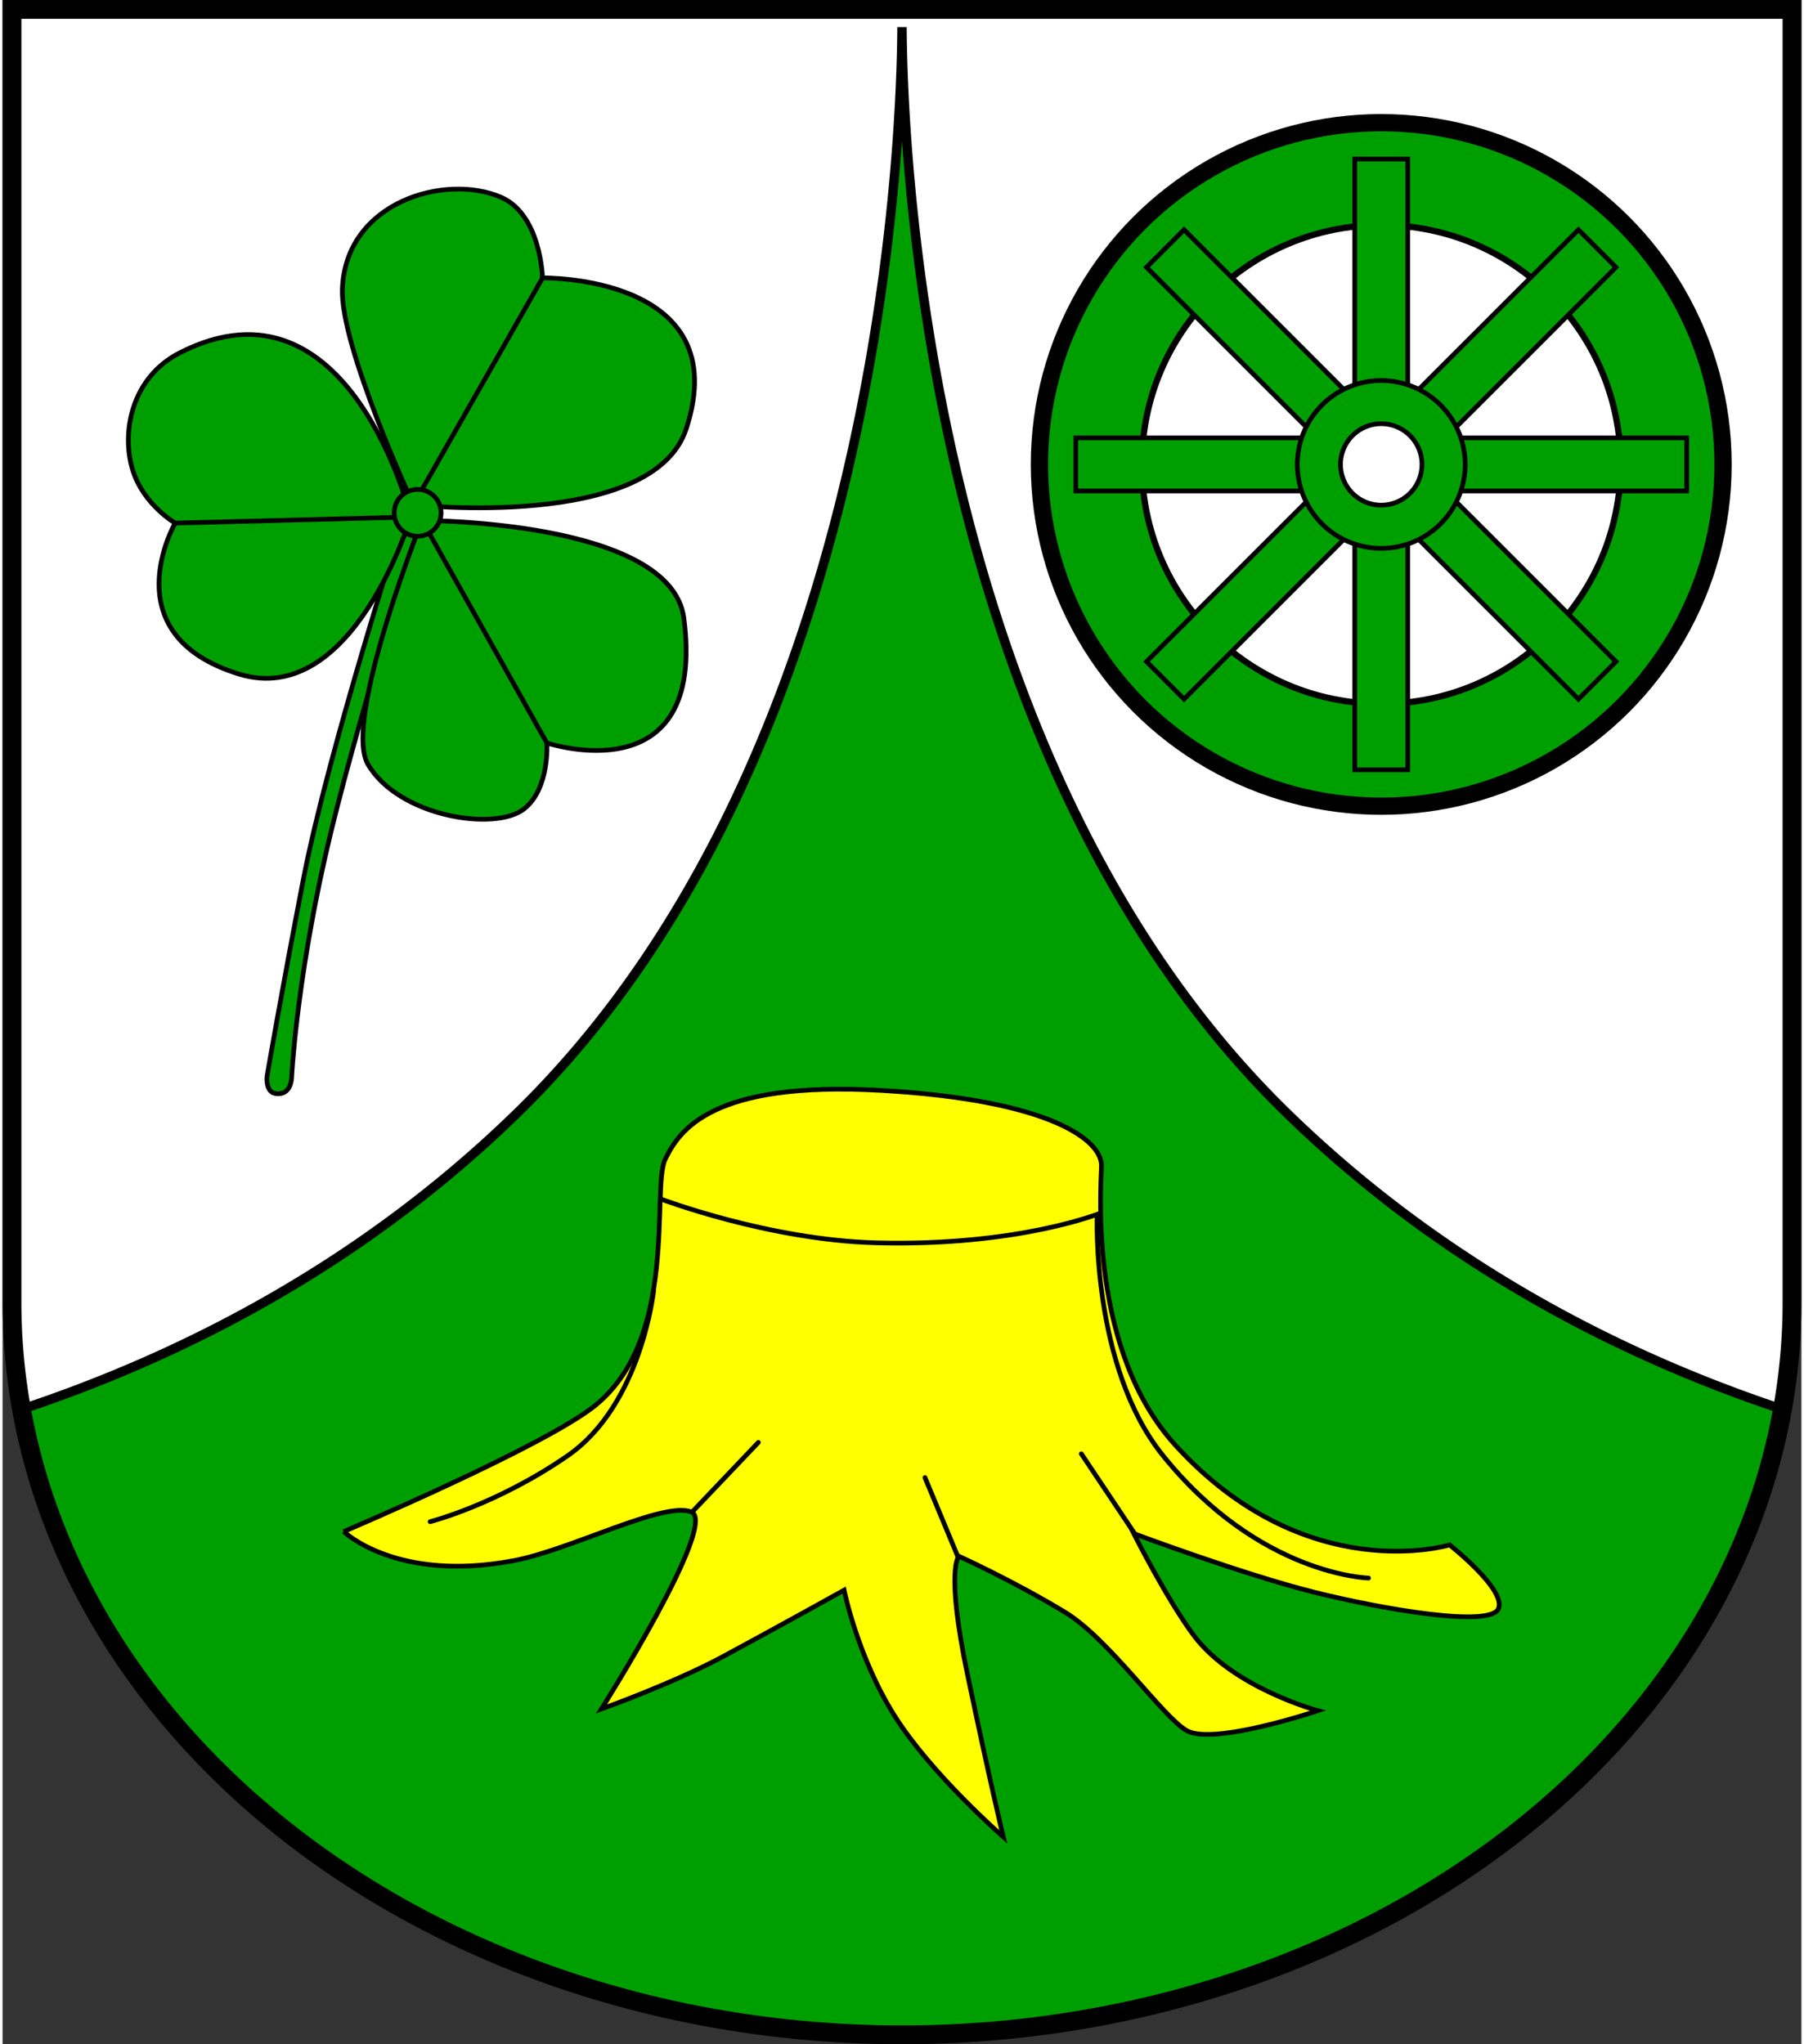 <?xml version="1.0" encoding="UTF-8" standalone="no"?><!-- Created with Inkscape (http://www.inkscape.org/) --><svg xmlns="http://www.w3.org/2000/svg" xmlns:inkscape="http://www.inkscape.org/namespaces/inkscape" xmlns:sodipodi="http://sodipodi.sourceforge.net/DTD/sodipodi-0.dtd" xmlns:svg="http://www.w3.org/2000/svg" height="187" id="svg7686" inkscape:version="1.2.2 (732a01da63, 2022-12-09)" sodipodi:docname="Wappen Klinkrade2.svg" version="1.1" viewBox="0 0 114.659 130.318" width="165">
  <rect x="0" y="0" width="114.659" height="130.318" fill="#333333" stroke="none"/>
  <sodipodi:namedview bordercolor="#666666" borderopacity="1.0" id="namedview7688" inkscape:current-layer="layer1" inkscape:cx="216.23596" inkscape:cy="247.06108" inkscape:deskcolor="#d1d1d1" inkscape:document-units="mm" inkscape:pagecheckerboard="0" inkscape:pageopacity="0.0" inkscape:showpageshadow="2" inkscape:zoom="1.0867758" pagecolor="#ffffff" showgrid="false"/>
  <defs id="defs7683"/>
  <g id="layer1" inkscape:groupmode="layer" inkscape:label="Ebene 1" transform="translate(-535.412,-82.083)">
    <g id="g7639" transform="translate(489.293,-1.188)">
      <path d="m 46.719,83.871 v 82.421 a 56.73,46.696 0 0 0 56.729,46.696 56.73,46.696 0 0 0 56.73,-46.696 56.73,46.696 0 0 0 0,-5.1e-4 V 83.871 Z" id="path7263" style="fill:#009f01;fill-opacity:1;stroke:none;stroke-width:1.2;stroke-linecap:round;stroke-dasharray:none"/>
      <path d="m 46.719,83.871 v 82.421 a 56.73,46.696 0 0 0 0.628,6.816 c 9.865,-3.28 21.449,-8.988 31.63,-18.937 23.218,-22.688 24.436,-62.327 24.471,-69.171 0.035,6.844 1.254,46.483 24.472,69.171 10.181,9.949 21.765,15.657 31.63,18.937 a 56.73,46.696 0 0 0 0.628,-6.815 56.73,46.696 0 0 0 0,-5.1e-4 V 83.871 h -56.729 z" id="path7276" style="fill:#ffffff;fill-opacity:1;stroke:#000000;stroke-width:0.6;stroke-linecap:round;stroke-dasharray:none"/>
      <path d="m 46.719,83.871 v 82.421 a 56.73,46.696 0 0 0 56.729,46.696 56.73,46.696 0 0 0 56.73,-46.696 56.73,46.696 0 0 0 0,-5.1e-4 V 83.871 Z" id="path7562" style="fill:none;fill-opacity:1;stroke:#000000;stroke-width:1.2;stroke-linecap:round;stroke-dasharray:none"/>
      <g id="g7064" transform="translate(-0.889,-0.29)">
        <path d="m 72.632,116.354 c 0,0 -4.847,15 -6.448,23.245 -1.385,7.136 -2.317,12.558 -2.317,12.558 0,0 -0.138,1.035 0.569,1.122 0.986,0.121 0.996,-1.022 0.996,-1.022 0,0 0.283,-5.842 2.132,-14.062 1.788,-7.949 6.056,-21.315 6.056,-21.315 z" id="path7054" sodipodi:nodetypes="cscscscc" style="fill:#009f01;fill-opacity:1;stroke:#000000;stroke-width:0.3;stroke-dasharray:none"/>
        <path d="m 73.192,115.739 c 0,0 -4.673,-10.071 -4.525,-13.773 0.222,-5.549 6.571,-7.364 10.109,-5.832 2.555,1.106 2.647,5.144 2.647,5.144 0,0 12.39,-0.206 9.157,9.63 -2.138,6.505 -17.388,4.831 -17.388,4.831 z" id="path4586" sodipodi:nodetypes="csscsc" style="fill:#009f01;fill-opacity:1;stroke:#000000;stroke-width:0.3;stroke-dasharray:none"/>
        <path d="m 73.748,116.741 c 0,0 15.872,-0.037 16.685,6.229 1.474,11.367 -8.732,7.953 -8.732,7.953 0,0 0.193,2.899 -1.444,4.199 -1.856,1.474 -8.011,0.496 -9.958,-2.836 -1.627,-2.784 3.448,-15.545 3.448,-15.545 z" id="path4696" sodipodi:nodetypes="cscssc" style="fill:#009f01;fill-opacity:1;stroke:#000000;stroke-width:0.3;stroke-dasharray:none"/>
        <path d="m 73.025,116.518 c 0,0 -3.688,12.254 -10.957,10.011 -8.155,-2.517 -4.06,-9.622 -4.06,-9.622 0,0 -2.006,-1.164 -2.696,-3.349 -0.762,-2.41 -0.085,-5.93 2.974,-7.497 10.85,-5.559 14.739,10.456 14.739,10.456 z" id="path4719" sodipodi:nodetypes="cscssc" style="fill:#009f01;fill-opacity:1;stroke:#000000;stroke-width:0.3;stroke-dasharray:none"/>
        <path d="M 81.424,101.279 73.192,115.739" id="path4743" style="fill:#009f01;fill-opacity:1;stroke:#000000;stroke-width:0.3;stroke-dasharray:none"/>
        <path d="m 58.009,116.907 15.017,-0.389" id="path4745" style="fill:#009f01;fill-opacity:1;stroke:#000000;stroke-width:0.3;stroke-dasharray:none"/>
        <path d="m 73.748,116.741 7.953,14.182" id="path4747" style="fill:#009f01;fill-opacity:1;stroke:#000000;stroke-width:0.3;stroke-dasharray:none"/>
        <circle cx="73.463" cy="116.252" id="path4749" r="1.494" style="fill:#009f01;fill-opacity:1;stroke:#000000;stroke-width:0.3;stroke-dasharray:none"/>
      </g>
      <g id="g4530" transform="translate(-1.448,2.29)">
        <circle cx="135.443" cy="110.588" id="path927" r="21.787" style="fill:#009f01;fill-opacity:1;stroke:#000000;stroke-width:1.1;stroke-dasharray:none"/>
        <circle cx="135.443" cy="110.588" id="circle981" r="15.259" style="fill:#ffffff;stroke:#000000;stroke-width:0.4;stroke-dasharray:none"/>
        <g id="g4122">
          <rect height="15.574" id="rect2536" style="fill:#009f01;fill-opacity:1;stroke:#000000;stroke-width:0.3;stroke-dasharray:none" width="3.382" x="133.752" y="91.121"/>
          <rect height="15.574" id="rect4039" inkscape:transform-center-x="-8.2591655" inkscape:transform-center-y="-8.2591584" style="fill:#009f01;fill-opacity:1;stroke:#000000;stroke-width:0.3;stroke-dasharray:none" transform="rotate(45)" width="3.382" x="172.28" y="-37.042"/>
          <rect height="15.574" id="rect4041" inkscape:transform-center-x="-11.680224" inkscape:transform-center-y="1.4446443e-06" style="fill:#009f01;fill-opacity:1;stroke:#000000;stroke-width:0.3;stroke-dasharray:none" transform="rotate(90)" width="3.382" x="108.897" y="-154.91"/>
          <rect height="15.574" id="rect4043" inkscape:transform-center-x="-8.2591698" inkscape:transform-center-y="8.2591707" style="fill:#009f01;fill-opacity:1;stroke:#000000;stroke-width:0.3;stroke-dasharray:none" transform="rotate(135)" width="3.382" x="-19.266" y="-193.438"/>
          <rect height="15.574" id="rect4045" inkscape:transform-center-x="-4.6206539e-06" inkscape:transform-center-y="11.680235" style="fill:#009f01;fill-opacity:1;stroke:#000000;stroke-width:0.3;stroke-dasharray:none" transform="scale(-1)" width="3.382" x="-137.134" y="-130.055"/>
          <rect height="15.574" id="rect4047" inkscape:transform-center-x="8.2591654" inkscape:transform-center-y="8.2591815" style="fill:#009f01;fill-opacity:1;stroke:#000000;stroke-width:0.3;stroke-dasharray:none" transform="rotate(-135)" width="3.382" x="-175.662" y="-1.892"/>
          <rect height="15.574" id="rect4049" inkscape:transform-center-x="11.680236" inkscape:transform-center-y="8.0041049e-06" style="fill:#009f01;fill-opacity:1;stroke:#000000;stroke-width:0.3;stroke-dasharray:none" transform="rotate(-90)" width="3.382" x="-112.28" y="115.976"/>
          <rect height="15.574" id="rect4051" inkscape:transform-center-x="8.2591749" inkscape:transform-center-y="-8.2591638" style="fill:#009f01;fill-opacity:1;stroke:#000000;stroke-width:0.3;stroke-dasharray:none" transform="rotate(-45)" width="3.382" x="15.884" y="154.504"/>
        </g>
        <path d="m 135.443,105.24 a 5.349,5.349 0 0 0 -5.349,5.349 5.349,5.349 0 0 0 5.349,5.349 5.349,5.349 0 0 0 5.349,-5.349 5.349,5.349 0 0 0 -5.349,-5.349 z m 0,2.753 a 2.596,2.596 0 0 1 2.596,2.596 2.596,2.596 0 0 1 -2.596,2.596 2.596,2.596 0 0 1 -2.596,-2.596 2.596,2.596 0 0 1 2.596,-2.596 z" id="circle983" style="fill:#009f01;fill-opacity:1;stroke:#000000;stroke-width:0.3;stroke-dasharray:none"/>
      </g>
      <g id="g7173" transform="translate(1.48)">
        <path d="m 66.385,180.906 c 0,0 12.832,-5.44 16.04,-8.047 5.339,-4.338 3.56,-13.849 4.449,-15.684 0.89,-1.835 2.948,-5.006 13.737,-4.394 10.79,0.612 14.127,3.17 14.071,4.839 -0.056,1.669 -0.759,11.787 4.727,17.798 8.327,9.122 17.464,6.34 17.464,6.34 0,0 3.615,2.836 3.115,4.06 -0.501,1.224 -7.341,0.056 -11.791,-1.057 -4.449,-1.112 -11.457,-3.726 -11.457,-3.726 0,0 2.136,4.238 3.838,6.507 2.503,3.337 7.898,4.783 7.898,4.783 0,0 -6.618,2.225 -8.343,1.279 -1.515,-0.831 -4.955,-5.851 -7.786,-7.564 -3.309,-2.002 -6.753,-3.561 -6.753,-3.561 0,0 -0.865,0.787 0.551,7.551 1.416,6.764 2.281,10.343 2.281,10.343 0,0 -4.562,-3.972 -6.922,-7.708 -2.36,-3.736 -3.225,-8.023 -3.225,-8.023 0,0 -4.601,2.556 -7.747,4.247 -3.146,1.691 -7.724,3.329 -7.724,3.329 0,0 7.528,-11.902 5.719,-12.57 -1.809,-0.669 -7.665,2.422 -11.301,3.111 -7.481,1.418 -10.84,-1.853 -10.84,-1.853 z" id="path7094" sodipodi:nodetypes="cssssscsscscsscscscscssc" style="fill:#ffff00;fill-opacity:1;stroke:#000000;stroke-width:0.3;stroke-dasharray:none"/>
        <path d="m 86.599,159.708 c 0,0 6.884,2.615 13.725,2.792 9.085,0.236 14.325,-1.907 14.325,-1.907" id="path7154" sodipodi:nodetypes="csc" style="fill:#ffff00;fill-opacity:1;stroke:#000000;stroke-width:0.3;stroke-dasharray:none"/>
        <path d="m 86.141,165.514 c 0,0 -0.761,7.29 -5.48,10.554 -4.518,3.125 -8.77,4.208 -8.77,4.208" id="path7156" sodipodi:nodetypes="csc" style="fill:none;fill-opacity:1;stroke:#000000;stroke-width:0.3;stroke-linecap:round;stroke-dasharray:none"/>
        <path d="m 88.604,179.647 4.208,-4.424" id="path7158" style="fill:#ffff00;fill-opacity:1;stroke:#000000;stroke-width:0.3;stroke-linecap:round;stroke-dasharray:none"/>
        <path d="m 105.535,182.518 -2.104,-5.054" id="path7160" style="fill:#ffff00;fill-opacity:1;stroke:#000000;stroke-width:0.3;stroke-linecap:round;stroke-dasharray:none"/>
        <path d="m 116.841,181.102 -3.441,-5.152" id="path7162" style="fill:#ffff00;fill-opacity:1;stroke:#000000;stroke-width:0.3;stroke-linecap:round;stroke-dasharray:none"/>
        <path d="m 114.405,160.789 c 0,0 -0.353,9.598 4.171,15.239 6.159,7.68 13.126,7.842 13.126,7.842" id="path7164" sodipodi:nodetypes="csc" style="fill:none;fill-opacity:1;stroke:#000000;stroke-width:0.3;stroke-linecap:round;stroke-dasharray:none"/>
      </g>
    </g>
  </g>
</svg>